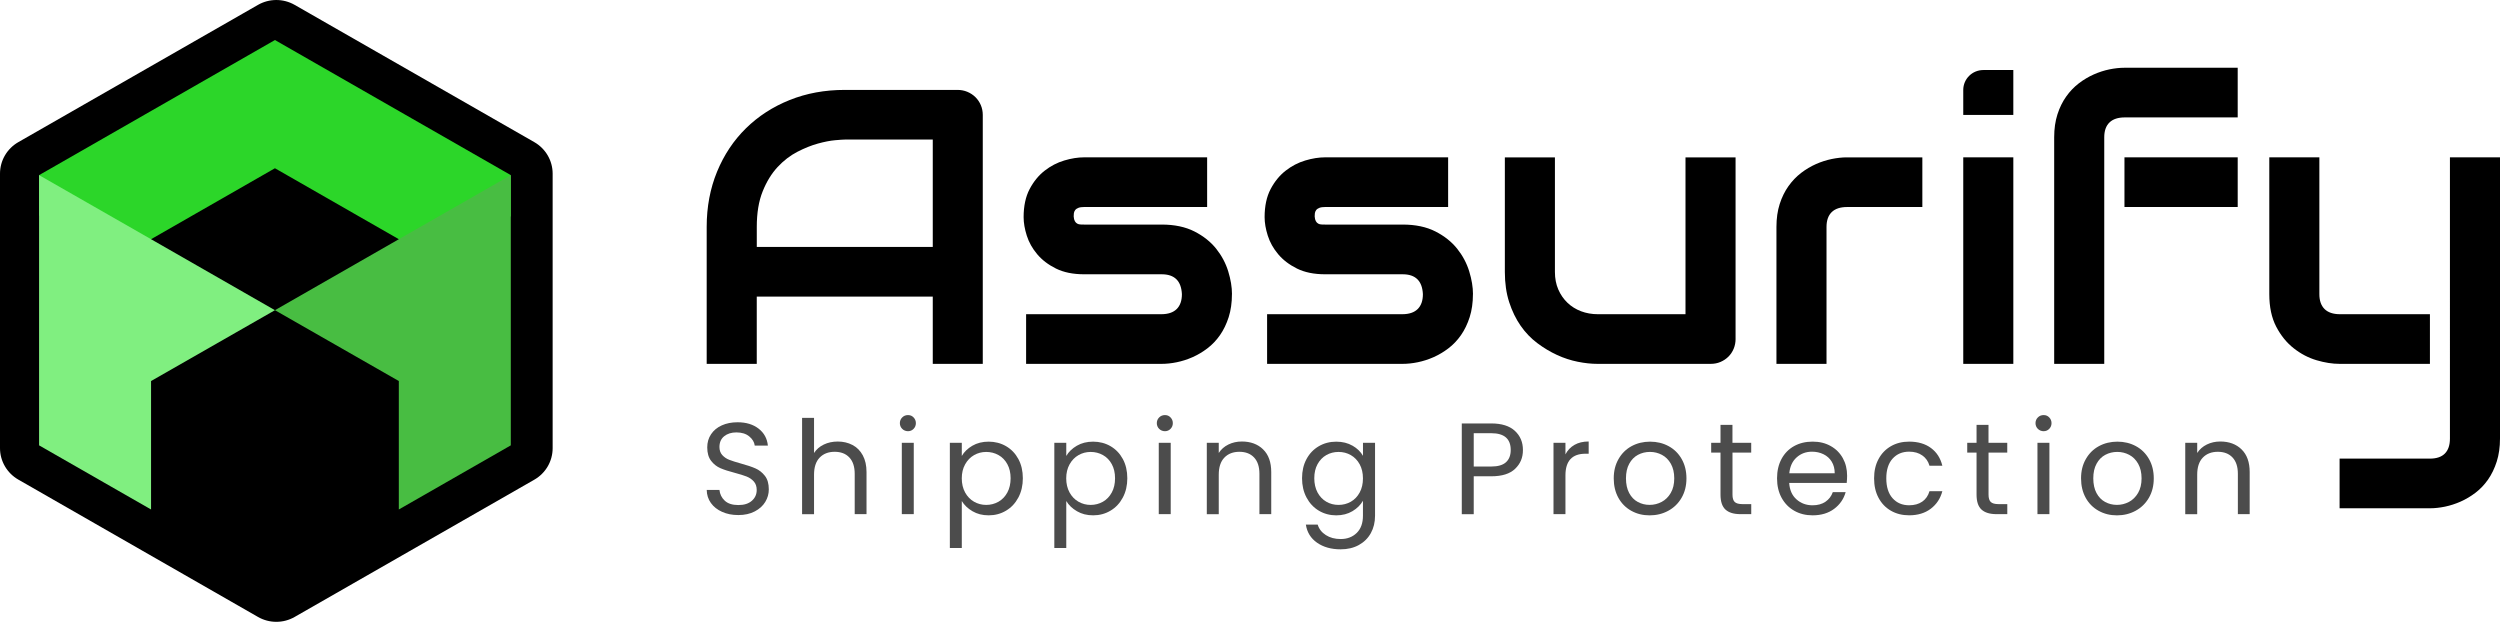 <svg xmlns="http://www.w3.org/2000/svg" id="Layer_2" data-name="Layer 2" viewBox="0 0 911.75 226.78"><defs><style>      .cls-1 {        opacity: .7;      }      .cls-2 {        fill: #000;      }      .cls-2, .cls-3, .cls-4, .cls-5 {        stroke-width: 0px;      }      .cls-3 {        fill: #2cd629;      }      .cls-4 {        fill: #48bd42;      }      .cls-5 {        fill: #80ef80;      }    </style></defs><g id="Layer_1-2" data-name="Layer 1"><g><g><g><path class="cls-2" d="M358.44,132.7h-18.26v-24.52h-64.19v24.52h-18.26v-49.96c0-7.29,1.27-14.01,3.79-20.14,2.53-6.13,6.04-11.4,10.53-15.81,4.49-4.41,9.81-7.85,15.94-10.31,6.13-2.46,12.83-3.69,20.08-3.69h41.15c1.26,0,2.46.23,3.58.7s2.11,1.12,2.95,1.95c.84.84,1.5,1.81,1.97,2.93.47,1.12.7,2.3.7,3.55v90.78h.01ZM275.99,90.06h64.19v-39.16h-32.09c-.56,0-1.75.08-3.55.24-1.8.16-3.89.57-6.25,1.22-2.36.65-4.86,1.65-7.48,3-2.62,1.35-5.03,3.21-7.23,5.57-2.2,2.37-4.02,5.33-5.44,8.88-1.43,3.55-2.14,7.86-2.14,12.92v7.32h0Z"></path><path class="cls-2" d="M449.29,107.27c0,3.11-.4,5.91-1.19,8.39-.8,2.49-1.85,4.67-3.16,6.55-1.31,1.88-2.83,3.48-4.57,4.81-1.73,1.32-3.55,2.4-5.44,3.24-1.9.84-3.82,1.45-5.76,1.85-1.94.4-3.78.59-5.51.59h-49.44v-18.11h49.3c2.48,0,4.35-.63,5.62-1.88,1.27-1.25,1.9-3.06,1.9-5.44-.24-4.83-2.69-7.24-7.38-7.24h-28.3c-4.03,0-7.44-.7-10.25-2.09s-5.09-3.14-6.85-5.23c-1.76-2.09-3.02-4.34-3.79-6.76s-1.16-4.67-1.16-6.76c0-4.04.73-7.44,2.18-10.21,1.45-2.76,3.28-5,5.48-6.72s4.59-2.96,7.16-3.73c2.57-.77,4.99-1.15,7.23-1.15h44.88v18.11h-44.74c-.94,0-1.67.1-2.21.31-.54.21-.94.49-1.19.84s-.41.72-.46,1.12c-.05.4-.07.78-.07,1.15.04.75.19,1.32.42,1.74s.53.72.88.91c.35.19.75.29,1.19.31s.88.03,1.3.03h28.3c4.68,0,8.66.84,11.94,2.51,3.28,1.67,5.92,3.78,7.94,6.3,2.01,2.53,3.48,5.29,4.39,8.26.91,2.97,1.37,5.74,1.37,8.29h0Z"></path><path class="cls-2" d="M537.18,107.27c0,3.11-.4,5.91-1.19,8.39-.8,2.49-1.85,4.67-3.16,6.55-1.31,1.88-2.83,3.48-4.57,4.81-1.73,1.32-3.55,2.4-5.44,3.24-1.9.84-3.82,1.45-5.76,1.85-1.94.4-3.78.59-5.51.59h-49.44v-18.11h49.3c2.48,0,4.35-.63,5.62-1.88,1.27-1.25,1.9-3.06,1.9-5.44-.24-4.83-2.69-7.24-7.38-7.24h-28.3c-4.03,0-7.44-.7-10.25-2.09-2.81-1.39-5.09-3.14-6.85-5.23-1.76-2.09-3.02-4.34-3.79-6.76-.77-2.42-1.16-4.67-1.16-6.76,0-4.04.73-7.44,2.18-10.21,1.45-2.76,3.28-5,5.48-6.72,2.2-1.72,4.59-2.96,7.16-3.73,2.57-.77,4.99-1.15,7.23-1.15h44.88v18.11h-44.74c-.94,0-1.67.1-2.21.31-.54.21-.94.49-1.19.84s-.41.72-.46,1.12c-.05.4-.07.78-.07,1.15.04.75.19,1.32.42,1.74s.53.72.88.91c.35.19.75.29,1.19.31s.88.03,1.3.03h28.3c4.68,0,8.66.84,11.94,2.51,3.28,1.67,5.92,3.78,7.94,6.3,2.01,2.53,3.48,5.29,4.39,8.26.91,2.97,1.37,5.74,1.37,8.29h0Z"></path><path class="cls-2" d="M632.97,123.57c0,1.3-.24,2.51-.7,3.62-.47,1.12-1.11,2.08-1.93,2.89-.82.81-1.78,1.45-2.88,1.92s-2.28.7-3.55.7h-41.3c-2.25,0-4.65-.25-7.2-.77-2.55-.51-5.07-1.33-7.55-2.47-2.48-1.14-4.88-2.58-7.2-4.32-2.32-1.74-4.35-3.85-6.08-6.34-1.73-2.48-3.12-5.35-4.18-8.6-1.05-3.25-1.58-6.92-1.58-11.01v-41.8h18.26v41.8c0,2.37.41,4.49,1.23,6.38.82,1.88,1.93,3.49,3.34,4.84,1.4,1.35,3.06,2.38,4.95,3.1,1.9.72,3.94,1.08,6.15,1.08h31.95v-57.2h18.26v66.19h0Z"></path><path class="cls-2" d="M701.09,75.5h-27.44c-2.48,0-4.35.62-5.62,1.85-1.26,1.23-1.9,3.03-1.9,5.4v49.96h-18.26v-49.96c0-3.11.4-5.9,1.19-8.36.79-2.46,1.86-4.63,3.2-6.51s2.87-3.48,4.6-4.81c1.73-1.32,3.55-2.4,5.44-3.24,1.9-.84,3.82-1.45,5.76-1.85,1.94-.39,3.76-.59,5.44-.59h27.58v18.11h0Z"></path><path class="cls-2" d="M734.26,41.91h-18.26v-9.1c0-4.02,3.28-7.27,7.33-7.27h10.93v16.37ZM734.26,132.7h-18.26V57.38h18.26v75.32Z"></path><path class="cls-2" d="M816.09,42.82h-41.15c-2.48,0-4.35.61-5.62,1.85-1.27,1.23-1.9,3.03-1.9,5.4v82.63h-18.26V50.07c0-3.11.4-5.9,1.19-8.36.79-2.46,1.86-4.63,3.2-6.51,1.33-1.88,2.87-3.48,4.6-4.81,1.73-1.32,3.55-2.4,5.44-3.24,1.9-.84,3.8-1.45,5.72-1.85,1.92-.39,3.75-.59,5.48-.59h41.3v18.11h0ZM816.09,75.5h-41.3v-18.11h41.3v18.11Z"></path><path class="cls-2" d="M886.18,132.7h-32.94c-2.62,0-5.42-.44-8.39-1.32s-5.75-2.33-8.32-4.36c-2.58-2.02-4.7-4.64-6.39-7.87-1.69-3.23-2.53-7.19-2.53-11.88v-49.89h18.26v49.89c0,2.37.63,4.18,1.9,5.44,1.27,1.25,3.14,1.88,5.62,1.88h32.8v18.11h0ZM911.75,159.94c0,3.11-.4,5.91-1.19,8.39s-1.85,4.67-3.16,6.55c-1.31,1.88-2.83,3.48-4.57,4.81-1.73,1.32-3.55,2.4-5.44,3.24-1.9.84-3.81,1.45-5.72,1.85-1.92.39-3.75.59-5.48.59h-32.94v-18.11h32.94c2.43,0,4.26-.63,5.48-1.88,1.22-1.25,1.82-3.06,1.82-5.44V57.38h18.26v102.56h0Z"></path></g><g class="cls-1"><path class="cls-2" d="M263.36,186.68c-1.74-.78-3.11-1.85-4.09-3.23-.99-1.38-1.5-2.97-1.53-4.77h4.64c.16,1.55.81,2.86,1.94,3.92,1.13,1.06,2.78,1.59,4.95,1.59s3.71-.51,4.91-1.54c1.19-1.03,1.79-2.35,1.79-3.96,0-1.27-.35-2.3-1.05-3.09s-1.58-1.39-2.63-1.81c-1.05-.41-2.47-.85-4.26-1.33-2.2-.57-3.96-1.14-5.29-1.71-1.33-.57-2.46-1.46-3.4-2.68s-1.41-2.86-1.41-4.91c0-1.81.46-3.4,1.39-4.79.93-1.39,2.22-2.47,3.9-3.23,1.67-.76,3.6-1.14,5.77-1.14,3.13,0,5.69.78,7.68,2.33,1.99,1.55,3.12,3.61,3.37,6.17h-4.79c-.16-1.27-.83-2.38-2.01-3.35-1.18-.97-2.75-1.45-4.69-1.45-1.82,0-3.3.47-4.45,1.4-1.15.93-1.72,2.24-1.72,3.92,0,1.2.34,2.18,1.03,2.94.69.76,1.53,1.34,2.54,1.73s2.42.85,4.24,1.35c2.2.6,3.97,1.19,5.31,1.78,1.34.58,2.49,1.49,3.45,2.71.96,1.22,1.43,2.87,1.43,4.96,0,1.61-.43,3.14-1.29,4.56-.86,1.42-2.14,2.58-3.83,3.46-1.69.89-3.69,1.33-5.98,1.33s-4.17-.39-5.91-1.16h0Z"></path><path class="cls-2" d="M310.9,162.28c1.6.84,2.85,2.1,3.76,3.78.91,1.68,1.36,3.72,1.36,6.12v15.33h-4.31v-14.72c0-2.6-.66-4.58-1.96-5.96s-3.09-2.06-5.36-2.06-4.12.71-5.48,2.14c-1.36,1.42-2.03,3.5-2.03,6.22v14.39h-4.36v-35.13h4.36v12.82c.86-1.33,2.05-2.36,3.57-3.09,1.51-.73,3.21-1.09,5.1-1.09,1.98,0,3.76.42,5.36,1.26h0Z"></path><path class="cls-2" d="M329.04,156.41c-.57-.57-.86-1.27-.86-2.09s.29-1.52.86-2.09c.57-.57,1.27-.85,2.11-.85s1.48.28,2.03.85.84,1.27.84,2.09-.28,1.52-.84,2.09-1.24.85-2.03.85-1.53-.28-2.11-.85ZM333.25,161.49v26.02h-4.36v-26.02h4.36Z"></path><path class="cls-2" d="M354.62,162.56c1.71-1,3.69-1.49,5.96-1.49s4.44.55,6.34,1.66,3.39,2.67,4.48,4.68c1.08,2.01,1.63,4.35,1.63,7s-.54,4.97-1.63,7.03c-1.09,2.06-2.58,3.66-4.48,4.79-1.9,1.14-4.01,1.71-6.34,1.71s-4.2-.5-5.91-1.49c-1.71-1-3.01-2.24-3.9-3.73v17.14h-4.36v-38.36h4.36v4.79c.86-1.49,2.15-2.73,3.85-3.73h0ZM367.38,169.28c-.8-1.46-1.88-2.57-3.23-3.32-1.36-.76-2.85-1.14-4.48-1.14s-3.07.39-4.43,1.16c-1.36.78-2.44,1.9-3.26,3.37s-1.22,3.17-1.22,5.11.41,3.68,1.22,5.15,1.9,2.6,3.26,3.37,2.83,1.16,4.43,1.16,3.12-.39,4.48-1.16c1.36-.78,2.43-1.9,3.23-3.37.8-1.47,1.19-3.21,1.19-5.2s-.4-3.67-1.19-5.13h0Z"></path><path class="cls-2" d="M392.72,162.56c1.71-1,3.69-1.49,5.96-1.49s4.44.55,6.34,1.66c1.9,1.11,3.39,2.67,4.48,4.68,1.08,2.01,1.63,4.35,1.63,7s-.54,4.97-1.63,7.03c-1.09,2.06-2.58,3.66-4.48,4.79-1.9,1.14-4.01,1.71-6.34,1.71s-4.2-.5-5.91-1.49-3.01-2.24-3.9-3.73v17.14h-4.36v-38.36h4.36v4.79c.86-1.49,2.15-2.73,3.85-3.73h0ZM405.47,169.28c-.8-1.46-1.88-2.57-3.23-3.32-1.36-.76-2.85-1.14-4.48-1.14s-3.07.39-4.43,1.16c-1.36.78-2.44,1.9-3.26,3.37-.81,1.47-1.22,3.17-1.22,5.11s.41,3.68,1.22,5.15,1.9,2.6,3.26,3.37,2.83,1.16,4.43,1.16,3.12-.39,4.48-1.16c1.36-.78,2.43-1.9,3.23-3.37.8-1.47,1.19-3.21,1.19-5.2s-.4-3.67-1.19-5.13h0Z"></path><path class="cls-2" d="M422.75,156.41c-.57-.57-.86-1.27-.86-2.09s.29-1.52.86-2.09,1.27-.85,2.11-.85,1.48.28,2.03.85c.56.57.84,1.27.84,2.09s-.28,1.52-.84,2.09-1.24.85-2.03.85-1.53-.28-2.11-.85ZM426.96,161.49v26.02h-4.36v-26.02h4.36Z"></path><path class="cls-2" d="M460.65,163.89c1.98,1.91,2.97,4.68,2.97,8.29v15.33h-4.31v-14.72c0-2.6-.66-4.58-1.96-5.96-1.31-1.38-3.09-2.06-5.36-2.06s-4.12.71-5.48,2.14c-1.36,1.42-2.03,3.5-2.03,6.22v14.39h-4.36v-26.02h4.36v3.7c.86-1.33,2.03-2.36,3.52-3.09,1.48-.73,3.12-1.09,4.91-1.09,3.19,0,5.78.96,7.75,2.87h0Z"></path><path class="cls-2" d="M493.27,162.54c1.71.98,2.97,2.22,3.81,3.7v-4.75h4.4v26.59c0,2.37-.51,4.49-1.53,6.34-1.02,1.85-2.48,3.3-4.38,4.35s-4.11,1.57-6.63,1.57c-3.45,0-6.32-.81-8.62-2.42-2.3-1.61-3.65-3.81-4.07-6.6h4.31c.48,1.58,1.47,2.86,2.97,3.82,1.5.97,3.3,1.45,5.41,1.45,2.39,0,4.35-.75,5.86-2.23,1.52-1.49,2.27-3.58,2.27-6.27v-5.46c-.86,1.52-2.14,2.79-3.83,3.8-1.69,1.01-3.67,1.52-5.93,1.52s-4.44-.57-6.34-1.71c-1.9-1.14-3.39-2.74-4.48-4.79-1.09-2.06-1.63-4.4-1.63-7.03s.54-4.99,1.63-7c1.08-2.01,2.58-3.57,4.48-4.68s4.01-1.66,6.34-1.66,4.25.49,5.96,1.47h0ZM495.88,169.33c-.8-1.46-1.88-2.57-3.23-3.35-1.36-.78-2.85-1.16-4.48-1.16s-3.11.38-4.45,1.14c-1.34.76-2.41,1.87-3.21,3.32-.8,1.46-1.19,3.17-1.19,5.13s.4,3.73,1.19,5.2c.8,1.47,1.87,2.6,3.21,3.37,1.34.78,2.82,1.16,4.45,1.16s3.12-.39,4.48-1.16c1.36-.78,2.43-1.9,3.23-3.37.8-1.47,1.19-3.19,1.19-5.15s-.4-3.67-1.19-5.13h0Z"></path><path class="cls-2" d="M552.57,170.97c-1.9,1.82-4.79,2.73-8.69,2.73h-6.41v13.82h-4.36v-33.09h10.77c3.76,0,6.63.9,8.59,2.7,1.96,1.81,2.94,4.13,2.94,6.98s-.95,5.04-2.85,6.86h0ZM549.24,168.57c1.15-1.05,1.72-2.53,1.72-4.46,0-4.08-2.36-6.12-7.08-6.12h-6.41v12.15h6.41c2.42,0,4.21-.52,5.36-1.57Z"></path><path class="cls-2" d="M574.2,162.25c1.42-.82,3.15-1.24,5.19-1.24v4.46h-1.15c-4.88,0-7.32,2.63-7.32,7.88v14.15h-4.36v-26.02h4.36v4.23c.76-1.49,1.86-2.64,3.28-3.46h0Z"></path><path class="cls-2" d="M594.92,186.28c-1.99-1.11-3.56-2.68-4.69-4.72-1.13-2.04-1.7-4.41-1.7-7.1s.58-5.01,1.75-7.05c1.16-2.04,2.75-3.61,4.76-4.7,2.01-1.09,4.26-1.64,6.75-1.64s4.74.55,6.75,1.64c2.01,1.09,3.6,2.65,4.76,4.68,1.16,2.03,1.75,4.39,1.75,7.08s-.6,5.06-1.79,7.1c-1.19,2.04-2.82,3.62-4.86,4.72-2.04,1.11-4.31,1.66-6.79,1.66s-4.68-.55-6.67-1.66h0ZM606,183.05c1.37-.73,2.48-1.82,3.33-3.28s1.27-3.23,1.27-5.32-.42-3.86-1.24-5.32c-.83-1.46-1.91-2.54-3.26-3.25s-2.79-1.07-4.36-1.07-3.06.36-4.38,1.07c-1.33.71-2.39,1.8-3.18,3.25-.8,1.46-1.19,3.23-1.19,5.32s.39,3.91,1.17,5.36c.78,1.46,1.83,2.54,3.14,3.25,1.31.71,2.74,1.07,4.31,1.07s3.03-.36,4.4-1.09h0Z"></path><path class="cls-2" d="M631.84,165.06v15.33c0,1.27.27,2.16.81,2.68.54.52,1.48.78,2.82.78h3.21v3.66h-3.93c-2.42,0-4.24-.55-5.46-1.66-1.21-1.11-1.82-2.93-1.82-5.46v-15.33h-3.4v-3.56h3.4v-6.55h4.36v6.55h6.84v3.56h-6.84,0Z"></path><path class="cls-2" d="M673.48,176.12h-20.96c.16,2.57,1.05,4.57,2.66,6,1.61,1.44,3.57,2.16,5.86,2.16,1.88,0,3.45-.43,4.72-1.3,1.26-.87,2.15-2.03,2.66-3.49h4.69c-.7,2.5-2.11,4.53-4.21,6.1-2.11,1.57-4.72,2.35-7.85,2.35-2.49,0-4.72-.55-6.67-1.66-1.96-1.11-3.5-2.68-4.62-4.72-1.12-2.04-1.67-4.41-1.67-7.1s.54-5.05,1.63-7.08,2.61-3.58,4.57-4.68c1.96-1.09,4.22-1.64,6.77-1.64s4.69.54,6.6,1.61,3.39,2.56,4.43,4.44c1.04,1.88,1.55,4.01,1.55,6.39,0,.82-.05,1.69-.14,2.61h0ZM668.02,168.36c-.73-1.19-1.73-2.09-2.99-2.7-1.26-.62-2.66-.93-4.19-.93-2.2,0-4.08.7-5.62,2.09-1.55,1.39-2.43,3.32-2.66,5.79h16.56c0-1.64-.37-3.06-1.1-4.25h0Z"></path><path class="cls-2" d="M685.11,167.4c1.08-2.01,2.59-3.57,4.52-4.68,1.93-1.11,4.14-1.66,6.63-1.66,3.22,0,5.88.78,7.97,2.33,2.09,1.55,3.47,3.7,4.14,6.46h-4.69c-.45-1.58-1.31-2.83-2.61-3.75s-2.9-1.38-4.81-1.38c-2.49,0-4.5.85-6.03,2.54-1.53,1.69-2.3,4.09-2.3,7.19s.76,5.55,2.3,7.26c1.53,1.71,3.54,2.56,6.03,2.56,1.91,0,3.51-.44,4.79-1.33s2.15-2.15,2.63-3.8h4.69c-.7,2.66-2.11,4.79-4.21,6.39-2.11,1.6-4.74,2.4-7.9,2.4-2.49,0-4.7-.55-6.63-1.66-1.93-1.11-3.44-2.67-4.52-4.7-1.09-2.03-1.63-4.4-1.63-7.12s.54-5.04,1.63-7.05h0Z"></path><path class="cls-2" d="M725.22,165.06v15.33c0,1.27.27,2.16.81,2.68.54.52,1.48.78,2.82.78h3.21v3.66h-3.93c-2.42,0-4.24-.55-5.46-1.66s-1.82-2.93-1.82-5.46v-15.33h-3.4v-3.56h3.4v-6.55h4.36v6.55h6.84v3.56h-6.84,0Z"></path><path class="cls-2" d="M743.21,156.41c-.57-.57-.86-1.27-.86-2.09s.29-1.52.86-2.09,1.27-.85,2.11-.85,1.48.28,2.03.85c.56.57.84,1.27.84,2.09s-.28,1.52-.84,2.09-1.24.85-2.03.85-1.53-.28-2.11-.85ZM747.42,161.49v26.02h-4.36v-26.02h4.36Z"></path><path class="cls-2" d="M765.35,186.28c-1.99-1.11-3.56-2.68-4.69-4.72-1.13-2.04-1.7-4.41-1.7-7.1s.58-5.01,1.75-7.05c1.16-2.04,2.75-3.61,4.76-4.7,2.01-1.09,4.26-1.64,6.75-1.64s4.74.55,6.75,1.64c2.01,1.09,3.6,2.65,4.76,4.68,1.16,2.03,1.75,4.39,1.75,7.08s-.6,5.06-1.79,7.1c-1.19,2.04-2.82,3.62-4.86,4.72-2.04,1.11-4.31,1.66-6.79,1.66s-4.68-.55-6.67-1.66h0ZM776.43,183.05c1.37-.73,2.48-1.82,3.33-3.28.85-1.46,1.27-3.23,1.27-5.32s-.42-3.86-1.24-5.32c-.83-1.46-1.91-2.54-3.26-3.25-1.34-.71-2.79-1.07-4.36-1.07s-3.06.36-4.38,1.07c-1.33.71-2.39,1.8-3.18,3.25-.8,1.46-1.19,3.23-1.19,5.32s.39,3.91,1.17,5.36c.78,1.46,1.83,2.54,3.14,3.25,1.31.71,2.74,1.07,4.31,1.07s3.03-.36,4.4-1.09h0Z"></path><path class="cls-2" d="M817.49,163.89c1.98,1.91,2.97,4.68,2.97,8.29v15.33h-4.31v-14.72c0-2.6-.66-4.58-1.96-5.96s-3.09-2.06-5.36-2.06-4.12.71-5.48,2.14c-1.36,1.42-2.03,3.5-2.03,6.22v14.39h-4.36v-26.02h4.36v3.7c.86-1.33,2.03-2.36,3.52-3.09,1.48-.73,3.12-1.09,4.91-1.09,3.19,0,5.78.96,7.75,2.87h0Z"></path></g></g><g><path class="cls-2" d="M0,63.33v100.1c0,4.74,2.55,9.11,6.68,11.48l87.41,50.09c4.14,2.37,9.23,2.37,13.37,0l87.41-50.06c4.14-2.37,6.68-6.75,6.68-11.49V63.33c0-4.74-2.55-9.12-6.68-11.49L107.46,1.78c-4.14-2.37-9.23-2.37-13.37,0L6.68,51.84c-4.14,2.37-6.68,6.75-6.68,11.49Z"></path><polygon class="cls-3" points="145.45 40.48 100.27 14.6 55.09 40.48 17.39 62.08 14.25 63.87 14.25 78.57 42.5 95.46 55.09 87.24 100.27 61.36 145.45 87.24 156.32 95.87 186.29 78.86 186.29 63.87 145.45 40.48"></polygon><polygon class="cls-5" points="100.27 113.13 55.09 87.24 55.09 87.24 14.25 63.87 14.25 162.15 14.25 162.42 14.25 162.42 14.27 162.43 55.09 185.81 55.09 185.81 55.09 162.43 55.09 138.97 55.1 138.96 100.27 113.13"></polygon><polygon class="cls-4" points="145.45 87.24 145.45 87.24 142.91 88.7 100.27 113.13 145.45 138.96 145.45 162.43 145.45 185.81 186.29 162.42 186.29 162.21 186.29 63.87 145.45 87.24"></polygon></g></g></g></svg>